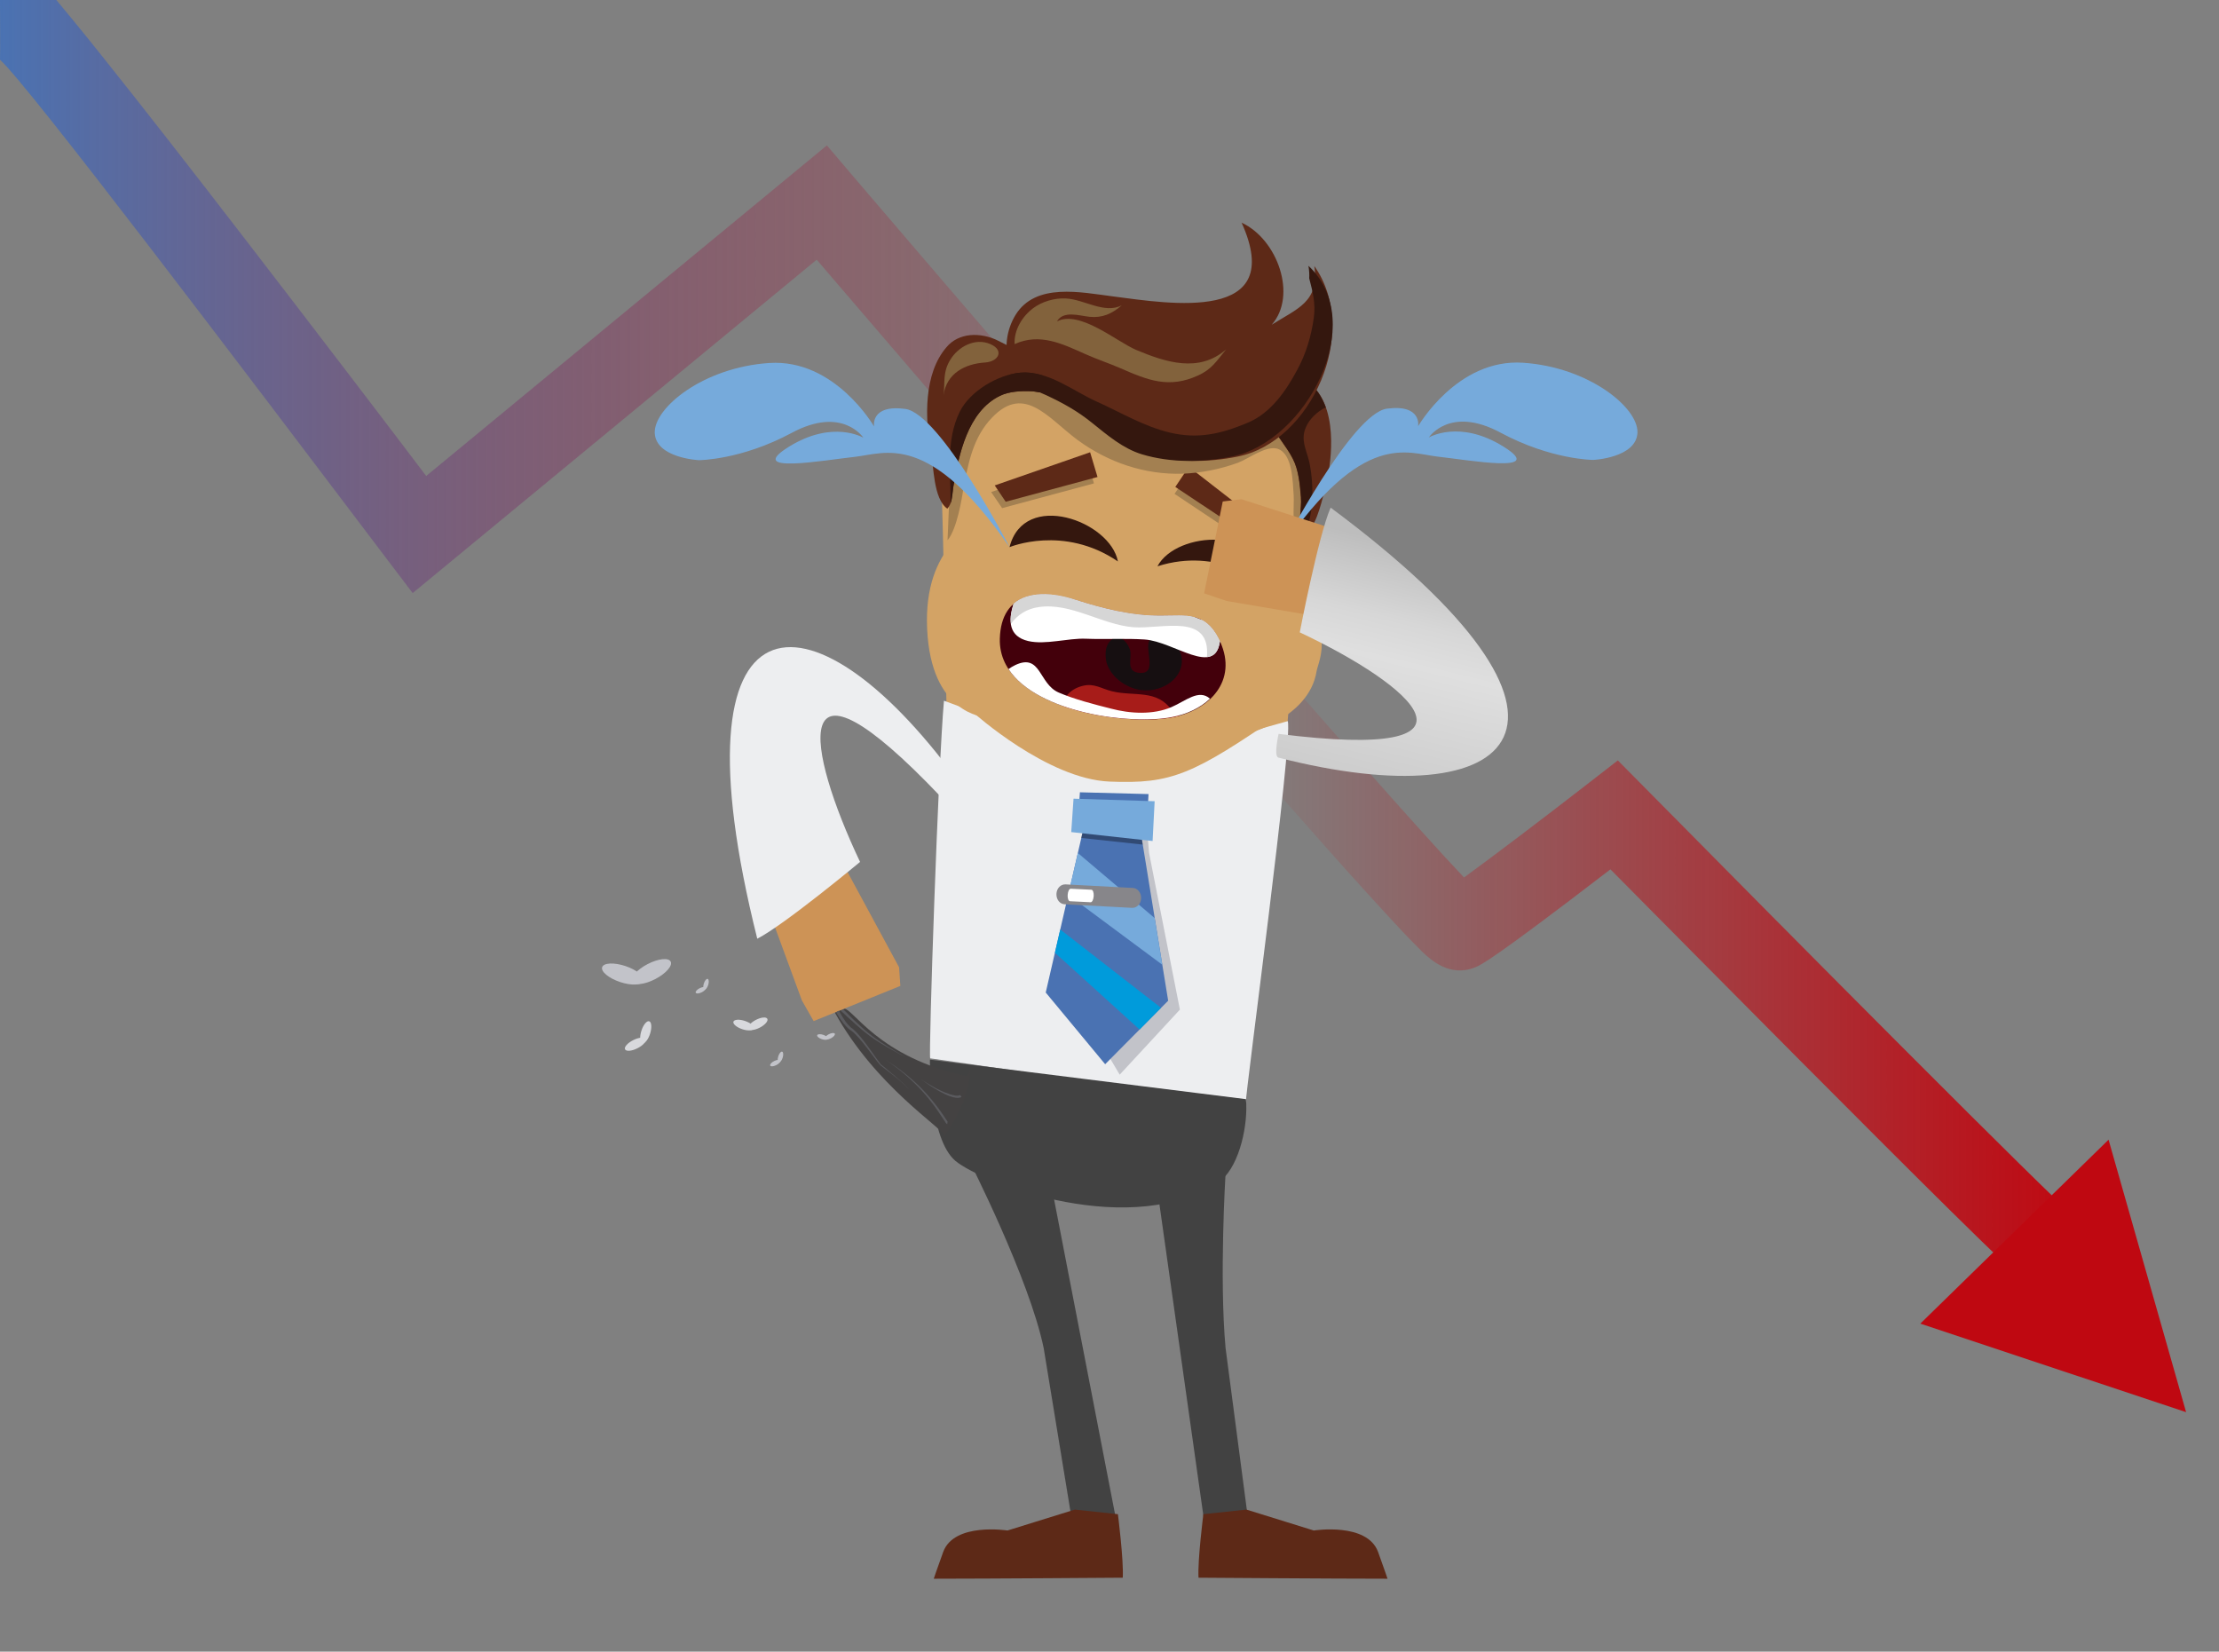 <?xml version="1.0" encoding="utf-8"?>
<!-- Generator: Adobe Illustrator 22.1.0, SVG Export Plug-In . SVG Version: 6.00 Build 0)  -->
<svg version="1.1" id="Capa_2" xmlns="http://www.w3.org/2000/svg" xmlns:xlink="http://www.w3.org/1999/xlink" x="0px" y="0px"
	 viewBox="0 0 870 647.5" style="enable-background:new 0 0 870 647.5;" xml:space="preserve">
<rect x="0" y="0" width="870" height="647.5" fill="#808080" stroke="none"/>
<style type="text/css">
	.st0{fill:url(#SVGID_1_);}
	.st1{fill:#D3A365;}
	.st2{fill:#424242;}
	.st3{fill:#EDEEF0;}
	.st4{fill:#A38051;}
	.st5{fill:#5D2917;}
	.st6{fill:#34170E;}
	.st7{fill:#82623C;}
	.st8{fill:#43000B;}
	.st9{fill:#A71C19;}
	.st10{fill:#160F11;}
	.st11{fill:#FFFFFF;}
	.st12{fill:#D6D6D6;}
	.st13{fill:#C2C3C9;}
	.st14{fill:#4A72B2;}
	.st15{opacity:0.36;fill:#070308;}
	.st16{fill:#76AADB;}
	.st17{fill:#009BDB;}
	.st18{fill:#87868A;}
	.st19{fill:#444242;}
	.st20{fill:#5B5B5F;}
	.st21{fill:#CD9356;}
	.st22{fill:#D8D9DD;}
	.st23{fill:url(#SVGID_2_);}
	.st24{fill:#BF0811;}
</style>
<g>
	<linearGradient id="SVGID_1_" gradientUnits="userSpaceOnUse" x1="0" y1="252.718" x2="812.785" y2="252.718">
		<stop  offset="0" style="stop-color:#4A72B2"/>
		<stop  offset="0.594" style="stop-color:#BF0811;stop-opacity:0"/>
		<stop  offset="1" style="stop-color:#BF0811"/>
	</linearGradient>
	<path class="st0" d="M803.5,505.4c-6.9,0-10.3-3.2-19.2-11.7c-4.7-4.5-11.4-11-19.9-19.4c-14.3-14.1-34-33.8-58.6-58.5
		c-29.6-29.8-59.4-59.8-74.4-75c-46.6,35.8-50.8,37.5-53,38.4c-10.1,4.1-17.6-3.1-20.8-6.1c-2.2-2.2-5.2-5.2-9.1-9.4
		c-6.9-7.4-16.8-18.2-29.3-32.3c-21-23.6-49.9-56.7-85.9-98.2c-46.5-53.6-93-108-113.1-131.4L161.8,232.5l-10.1-13.3
		C95.4,144.8,11.2,33.5,0,23.4C0.1,23.5,0,0,0,0h22.1c0,0,10.5,12.6,18.8,23.1c14,17.5,33,41.8,56.4,72.2
		c27.8,36.1,55.5,72.4,69.8,91.3L324.2,57l10.2,12c79.8,93.4,206.1,239.8,239.6,275c11.4-8.3,31.2-23.3,49.1-37.2l11.2-8.7l10,10.1
		c60.5,61.3,159.8,161.2,168.5,168.2c-0.4-0.3-3.9-3-9.3-3V505.4z M565.2,350.1L565.2,350.1L565.2,350.1z"/>
</g>
<path class="st1" d="M367.9,165.4c1.4,0.5,3.6,134.1,3.6,134.1s56.3,26.8,117.7,4.3l15.6-20.5l8.3-102.7c0,0,3.2-26.5-26.2-25.1
	c-29.4,1.4-85.3-14.3-89.2-13.1S367.9,165.4,367.9,165.4z"/>
<path class="st2" d="M412.4,465.7l25.1,129.6l-17.5-0.9l-10.8-65.9c-5.6-27.2-29.4-73.9-29.4-73.9L412.4,465.7z"/>
<path class="st2" d="M453.9,467.3l18.8,133.2l16.5-5.9l-8.7-66.2c-2.5-27.6,0-68.3,0-68.3L453.9,467.3z"/>
<path class="st3" d="M370.1,274.7c-2.2,24-6.1,139.1-5.4,140.2l123.7,17.8c-0.1-4.7,18.6-142.2,16.5-150l-64.5,18L370.1,274.7z"/>
<polygon class="st4" points="392.9,199.2 428.9,189.5 426.1,179.8 388.6,192.9 "/>
<polygon class="st5" points="394.3,196.7 430.3,187 427.4,177.3 390,190.3 "/>
<polygon class="st4" points="489.7,213.1 460.5,193.6 465.8,185.8 495.3,208.7 "/>
<polygon class="st5" points="490,210.3 460.8,190.9 466.1,183 495.6,205.9 "/>
<path class="st2" d="M364.6,415.4c0,0-0.4,30.9,10,39.7c10.4,8.7,69.9,31.7,104.3,7.5c7.3-6.3,10.5-22.1,9.6-31.7L364.6,415.4z"/>
<path class="st5" d="M421.4,591.8L395,600c0,0-20.9-3.3-25.2,8.4c-2.8,7.7-3.7,10.5-3.7,10.5c20.7,0,74.1-0.4,74.1-0.4
	c0.4-6.8-1.9-24.9-1.9-24.9L421.4,591.8z"/>
<path class="st5" d="M488.7,591.8l26.4,8.2c0,0,20.9-3.3,25.2,8.4c2.8,7.7,3.7,10.5,3.7,10.5c-20.7,0-74.1-0.4-74.1-0.4
	c-0.4-6.8,1.9-24.9,1.9-24.9L488.7,591.8z"/>
<path class="st4" d="M511.3,183.5c-0.1-11.8-0.8-21.2-2.3-27.1c-7.3-0.3-14.7-0.6-22-0.9c-1.2,0-2.5-0.1-3.7-0.1
	c-24.5-1-48.9-2-73.4-3c-2.3-0.1-4.7-0.2-7-0.3c-8.8-0.4-17.6-0.7-26.3-1.1c-1.2,5.5-2.2,13.9-3.1,24.6c-0.8,10.3-1.5,22.6-2,36.2
	c3.8-4.5,5.7-17,6.1-19.5c1.8-9.6,3.5-19.4,10-27.1c13.4-15.7,22.9-1.6,34.9,7.3c12,8.8,26.4,13.7,41.3,13.2
	c7.4-0.3,14.7-1.8,21.6-4.3c4-1.5,10.9-6.8,15.4-5.5c6.1,1.9,6,13.2,6.4,18.2c0.3,3.4-1.1,16.1,2.3,18.3c0.3,0.2,0.6,0.3,0.9,0.4
	C511.1,201.9,511.4,192.1,511.3,183.5z"/>
<path class="st5" d="M521.9,172.6c0.1,7-1,14-2.8,20.7c-1.2,4.4-3.5,14.5-8.1,16.6c-2.5-4.4-0.6-10.2-1-15
	c-0.4-4.9-0.8-10.6-3.2-15.1c-4.8-9.3-14.2-16.1-10.2-27.4c2.9-8.3,11.9-6.6,17.6-1.6C520.1,156.2,521.8,165,521.9,172.6z"/>
<path class="st6" d="M519.8,159.7c-1.2-3.3-3-6.4-5.6-8.8c-1.5-1.4-3.3-2.5-5.2-3.3c-5.7,3.4-10,10.1-11.8,16.7
	c2.3,5.3,6.8,9.9,9.7,15.5c2.3,4.5,2.8,10.2,3.2,15.1c0.4,4.7-1.4,10.3,0.8,14.7c5-7.4,3.9-22.4,2.3-29c-1.2-4.7-3.3-8.3-1.2-13.1
	C513.2,164.5,516.5,161.2,519.8,159.7z"/>
<path class="st5" d="M398.2,123.4c-3.6,5.8-4.8,13.7-2.1,20.1c2.8,6.8,10,8.4,16.1,11.3c6.7,3.1,12.5,6.3,18.3,11
	c6,4.8,12,10,19.5,12.3c11.3,3.4,23.7,3.2,35.2,0.9c29-5.7,48.3-49,30.1-74.7c2.1,14.1-6.8,16.7-16.7,23c10.1-11.4,2.3-33.5-11.8-40
	c17.8,39.5-28.1,31.8-50.4,28.9C423.8,114.6,406.1,110.7,398.2,123.4z"/>
<path class="st5" d="M380.2,131.4c3.8-0.4,7.9,0.5,11.2,2.2c4.1,2.1,8.4,4,11.9,7c2.3,2,7.6,8.2,6.7,11.6c-0.7,2.6-3.1,1.3-5.4,1.2
	c-4.2-0.2-9,0-12.6,1.8c-12.7,6.2-16.1,23.1-18.2,35.5c-0.5,2.8-0.3,6.6-2.4,8.7c-5.5-3.9-5.3-16.6-6.4-22.6
	c-2.4-12.7-2.9-30.3,6.1-40.7C373.5,133.2,376.8,131.8,380.2,131.4z"/>
<path class="st6" d="M513,104.2c0.3,1.8,0.4,3.4,0.3,4.9c1.3,5,2.6,9.9,1.8,15.5c-1,7.1-3,14-6.5,20.4c-4.4,8.3-10.5,17.1-19.6,20.8
	c-10.3,4.3-19.2,6.4-30.3,3.8c-10.4-2.5-19-7.8-28.8-12.2c-9.5-4.3-18.8-12.1-29.8-11.3c-1.4,0.1-2.9,0.4-4.3,0.8
	c3.4,4.1,9.1,5.6,14.1,7.9c6.7,3.1,12.5,6.3,18.3,11c6,4.8,12,10,19.5,12.3c11.3,3.4,23.7,3.2,35.2,0.9
	C512,173.2,536.8,126.5,513,104.2z"/>
<path class="st6" d="M400.1,146.1c-8.7,0.7-19.8,7.2-23.8,15.3c-5.6,11.4-3.5,23.8-3.6,35.9c0.7-2,0.8-4.6,1.1-6.6
	c2.1-12.4,5.6-29.3,18.2-35.5c3.7-1.8,8.5-2,12.6-1.8c2.3,0.1,4.7,1.4,5.4-1.2c0.4-1.4-0.3-3.3-1.4-5.1
	C405.9,146.3,403.1,145.8,400.1,146.1z"/>
<path class="st7" d="M386.3,142.1c5.3-0.4,7.5-4.8,2-7.2c-6-2.6-12.6,1-15.7,6.1c-3.1,5-2,8.9-2.7,14
	C371.1,146.3,378.4,142.6,386.3,142.1z"/>
<path class="st7" d="M469.7,147.2c-11.3,5.2-19.6,1.9-30.3-2.8c-4.6-2-9.2-3.5-13.9-5.6c-9-4-17.8-8.4-27.7-3.9
	c-0.3-5.5,3-10.9,7.3-14.1c3.5-2.6,8.3-4,12.7-3.8c7.2,0.3,15.2,6.2,22,2.7c-3.8,3.3-7.6,5-12.6,4.5c-3.9-0.4-10.3-2.6-12.8,1.8
	c8.9-4.6,23.5,8,31.1,11.2c11.5,4.8,24.5,9.1,35.2-0.2C477,141.5,475.1,144.8,469.7,147.2z"/>
<path class="st6" d="M395.8,214.5c5.7-22.5,39.5-10.3,42.5,5.6C417,205.6,395.8,214.5,395.8,214.5z"/>
<path class="st6" d="M495.3,228.8c1-22.7-34.1-20.8-41.5-6.8C477.9,214.3,495.3,228.8,495.3,228.8z"/>
<g>
	<path class="st8" d="M459.7,281.2c-19.2,3.7-68.4-3.7-67.7-30.8c0.5-18.4,15.7-19.7,29.4-15.3c10.9,3.5,22.3,6.4,33.9,6.3
		c10.9,0,17.6-1.5,23.1,10.2C485.3,266.8,474.3,278.4,459.7,281.2z"/>
	<path class="st9" d="M424.4,268.9c4.6-1.2,7.4,1.1,11.6,2.1c8.4,2.1,17.8-0.9,23.4,7.5l3,2.1c-0.9,0.2-1.8,0.4-2.7,0.6
		c-10,1.9-28,0.8-43-4.4C416.9,273.1,420,270,424.4,268.9z"/>
	<path class="st10" d="M435.4,263.1c-0.9-1.4-1.6-2.9-1.8-4.6c-1.3-8.9,6.5-11.8,9.4-3.9c1.1,3.1-2.1,8.9,4,9.2
		c7.3,0.4,1-10.4,4.1-13.3c4.4-4.1,11.3,2.2,12.1,6.7c1.5,8.6-7.5,14.1-15.1,13.4C443.5,270.3,438.2,267.4,435.4,263.1z"/>
	<path class="st11" d="M397.4,236.7c5.7-4.9,15.2-4.5,24-1.6c10.9,3.5,22.3,6.4,33.9,6.3c5.1,0,9.2-0.4,12.8,0.5l3.4,1.3
		c2.5,1.4,4.8,3.9,6.8,8.2c-1.9,14.1-18,0.1-29.5-0.7c-7.6-0.5-15.4,0-23-0.3c-7.1-0.3-15.9,2.5-22.7,0.9
		C395.5,249.5,395.2,243.4,397.4,236.7z"/>
	<path class="st11" d="M395.4,262.3c0.8-0.6,1.7-1.1,2.7-1.6c10.1-4.7,9.1,7.4,17,10.8c6,2.6,14.1,4.7,20.5,6.3
		c7.5,2,16.5,2.5,23.7-0.6c5.6-2.4,10.7-7.2,15.1-3.3c-3.8,3.6-9,6.1-14.9,7.2C443.6,284.3,406.8,279.6,395.4,262.3z"/>
	<path class="st12" d="M397.4,236.7c5.7-4.9,15.2-4.5,24-1.6c10.9,3.5,22.3,6.4,33.9,6.3c5.1,0,9.2-0.4,12.8,0.5l3.4,1.3
		c2.5,1.4,4.8,3.9,6.8,8.2c-0.6,4.3-2.4,5.9-5.1,6.2c1.5-17.5-17.6-10.9-28.8-11.7c-12.4-1-24.6-9.8-37.2-7.9
		c-4.8,0.7-8.3,3.1-10.8,6.5C396,242.1,396.5,239.5,397.4,236.7z"/>
</g>
<polygon class="st13" points="430.7,407.3 439,421.3 462.6,395.8 450.5,334.3 449.1,317.4 "/>
<polygon class="st14" points="424.8,324.8 410,389.1 433.3,417.2 458,392.3 447.1,325.3 "/>
<polygon class="st14" points="423.4,310.6 422.4,325 449.4,328.4 450.3,311.3 "/>
<polygon class="st15" points="448,331.1 447.1,325.3 424.8,324.8 423.9,328.5 "/>
<polygon class="st16" points="420.9,313.1 420,326.2 451.9,329.7 452.7,314.1 "/>
<polygon class="st16" points="452.7,359.9 422.6,334.4 418.8,350.8 455.7,378.2 "/>
<polygon class="st17" points="415.7,364.4 413.6,373.5 446.8,403.6 455.2,395.1 "/>
<path class="st18" d="M447.4,352.2c-0.1,2.2-1.7,3.8-3.6,3.7l-26.4-1.4c-1.9-0.1-3.3-1.9-3.2-4.1l0,0c0.1-2.2,1.7-3.8,3.6-3.7
	l26.4,1.4C446,348.2,447.5,350,447.4,352.2L447.4,352.2z"/>
<path class="st11" d="M428.8,351.3c-0.1,1.4-0.6,2.4-1.2,2.4l-8.1-0.4c-0.6,0-1-1.2-0.9-2.5l0,0c0.1-1.4,0.6-2.4,1.2-2.4l8.1,0.4
	C428.5,348.8,428.9,350,428.8,351.3L428.8,351.3z"/>
<path class="st19" d="M380.3,419.3c0,0,0.9,11.4-11,27.4"/>
<path class="st19" d="M370.2,445.1c-0.8-3-26.9-19.2-42.9-48.2c0,0,0.2-0.1,3.4-1.4c3.2-1.3,13.2,19.3,49.1,26.5L370.2,445.1z"/>
<g>
	<path class="st20" d="M330.3,395.4c1,0.9,1.9,1.8,2.8,2.8c0.9,0.9,1.8,1.8,2.8,2.7c1.9,1.8,3.8,3.5,5.9,5.1c2,1.6,4.2,3,6.4,4.4
		c2.2,1.4,4.5,2.7,6.7,3.9c-2.3-1.1-4.6-2.4-6.9-3.7c-2.3-1.3-4.5-2.7-6.6-4.2c-2.1-1.5-4.1-3.2-6.1-5c-1-0.9-1.9-1.8-2.9-2.6
		c-0.9-0.9-1.9-1.8-2.8-2.6L330.3,395.4z"/>
</g>
<polygon class="st21" points="301.6,357.4 314.4,392.2 319,400.3 353,386.5 352.5,379.2 331.5,340.4 "/>
<g>
	<path class="st3" d="M374.9,305.2c-57.1-77.6-112.7-75.8-78,62.8c10.6-5.4,40.3-30.1,40.3-30.1c-21-44.3-29.2-89.5,31.6-25.6
		C368.9,312.4,376.1,306.8,374.9,305.2z"/>
</g>
<g>
	<path class="st20" d="M377,430c-0.2,0.1-0.3,0.2-0.4,0.2c-0.1,0-0.2,0.1-0.3,0.1c-0.2,0.1-0.4,0-0.6,0.1c-0.4,0-0.8,0-1.2-0.1
		c-0.8-0.1-1.5-0.4-2.2-0.6c-1.4-0.5-2.7-1.2-4-1.9c-1.3-0.7-2.5-1.5-3.8-2.3c-1.2-0.8-2.4-1.7-3.6-2.5c1.2,0.8,2.5,1.6,3.7,2.3
		c1.3,0.7,2.5,1.5,3.9,2.1c1.3,0.6,2.7,1.2,4,1.6c0.7,0.2,1.4,0.4,2.1,0.5c0.3,0,0.7,0.1,1,0c0.2,0,0.3,0,0.5-0.1
		c0.1,0,0.3-0.1,0.3-0.1L377,430z"/>
</g>
<g>
	<path class="st20" d="M371.4,440.7c-0.1,0-0.3-0.2-0.3-0.2l-0.1-0.1l-0.2-0.2l-0.3-0.5l-0.6-0.9l-1.2-1.8c-0.8-1.2-1.6-2.4-2.5-3.6
		c-1.7-2.3-3.6-4.6-5.6-6.7c-4-4.2-8.5-8-13.4-11.2c5,3.1,9.6,6.7,13.7,10.8c2.1,2.1,4,4.3,5.8,6.6c0.9,1.2,1.8,2.3,2.6,3.5l1.2,1.8
		l0.6,0.9l0.3,0.4l0.1,0.2l0.1,0.1c0.1,0.1-0.1-0.1-0.1,0L371.4,440.7z"/>
</g>
<g>
	<path class="st20" d="M328.9,396.2c0.8,1.5,1.7,3,2.7,4.4c0.5,0.7,1.1,1.3,1.7,1.9c0.3,0.3,0.6,0.6,1,0.8c0.3,0.3,0.7,0.6,1,0.9
		c2.5,2.5,4.5,5.4,6.6,8.3c1,1.4,2,2.9,3.1,4.3c0.1,0.2,0.3,0.4,0.4,0.5c0.1,0.1,0.3,0.3,0.5,0.4l1,0.8l2,1.7c1.4,1.1,2.7,2.3,4,3.4
		c1.3,1.2,2.6,2.3,3.8,3.7c-1.2-1.3-2.5-2.4-3.8-3.6c-1.3-1.1-2.7-2.2-4.1-3.3l-2.1-1.6l-1-0.8c-0.2-0.1-0.3-0.2-0.5-0.4
		c-0.2-0.2-0.3-0.4-0.5-0.5c-1.1-1.4-2.1-2.8-3.2-4.2c-2.1-2.8-4.2-5.6-6.7-8c-0.3-0.3-0.6-0.5-1-0.8c-0.4-0.3-0.7-0.5-1.1-0.8
		c-0.7-0.6-1.3-1.3-1.9-2c-1.1-1.4-2.1-2.9-3-4.5L328.9,396.2z"/>
</g>
<ellipse transform="matrix(0.317 -0.949 0.949 0.317 -182.207 550.896)" class="st22" cx="291.3" cy="401.9" rx="1.7" ry="4.2"/>
<ellipse transform="matrix(0.887 -0.462 0.462 0.887 -151.807 182.424)" class="st22" cx="297" cy="401.5" rx="4.2" ry="1.7"/>
<ellipse transform="matrix(0.317 -0.949 0.949 0.317 -165.512 583.408)" class="st13" cx="322.2" cy="406.6" rx="0.9" ry="2.2"/>
<ellipse transform="matrix(0.887 -0.462 0.462 0.887 -150.86 196.02)" class="st13" cx="325.2" cy="406.4" rx="2.2" ry="0.9"/>
<ellipse transform="matrix(0.894 -0.447 0.447 0.894 -154.321 179.892)" class="st13" cx="304.1" cy="417" rx="2.2" ry="0.9"/>
<ellipse transform="matrix(0.3 -0.954 0.954 0.3 -181.457 581.989)" class="st13" cx="306.1" cy="414.7" rx="2.2" ry="0.9"/>
<ellipse transform="matrix(0.317 -0.949 0.949 0.317 -195.585 492.246)" class="st13" cx="243.9" cy="381.9" rx="3.3" ry="8.5"/>
<ellipse transform="matrix(0.887 -0.462 0.462 0.887 -147.064 160.888)" class="st13" cx="255.3" cy="381" rx="8.5" ry="3.3"/>
<ellipse transform="matrix(0.894 -0.447 0.447 0.894 -156.79 154.569)" class="st22" cx="249.2" cy="409.6" rx="4.5" ry="1.8"/>
<ellipse transform="matrix(0.3 -0.954 0.954 0.3 -209.154 524.716)" class="st22" cx="253.2" cy="405" rx="4.5" ry="1.8"/>
<path class="st1" d="M386.8,281.4c-1.4-0.5-21.8-1.6-23.3-34.9s19.2-39.8,23.3-47.4S386.8,281.4,386.8,281.4z"/>
<path class="st1" d="M487.5,288.1c0,0,25.7-6,28.7-25c0.6-3.8,9.3-19.9-14.9-30.1L487.5,288.1z"/>
<path class="st1" d="M381.8,279.5c0,0,28.8,25.9,53.2,26.9c24.4,1,32.6-2.6,67.9-26.9c0,0-55.8,8.8-60.5,8.6
	S381.8,279.5,381.8,279.5z"/>
<path class="st16" d="M395.8,214.5c0,0-27.1-52.4-40.9-54.2c-13.8-1.8-12.2,6.9-12.2,6.9s-15.3-26.6-41.1-24.9s-45.2,17.5-44.9,27.4
	c0.4,9.9,17.3,10.7,17.3,10.7s16.5,0,36.4-10.7c19.9-10.7,28.1,1.9,28.1,1.9s-12-7.2-29.3,3.6c-17.3,10.8,13.9,5.2,25.9,3.9
	S364.2,168.8,395.8,214.5z"/>
<path class="st16" d="M502.9,214.4c0,0,27.1-52.4,40.9-54.2c13.8-1.8,12.2,6.9,12.2,6.9s15.3-26.6,41.1-24.9
	c25.7,1.7,45.2,17.5,44.9,27.4c-0.4,9.9-17.3,10.7-17.3,10.7s-16.5,0-36.4-10.7s-28.1,1.9-28.1,1.9s12-7.2,29.3,3.6
	c17.3,10.8-13.9,5.2-25.9,3.9C551.6,177.6,534.4,168.7,502.9,214.4z"/>
<polygon class="st21" points="517.4,241.8 480.9,235.6 472.1,232.6 479.4,196.6 486.7,195.7 528.6,209.2 "/>
<g>
	
		<linearGradient id="SVGID_2_" gradientUnits="userSpaceOnUse" x1="3166.277" y1="-2086.787" x2="3266.381" y2="-2086.787" gradientTransform="matrix(-0.238 0.971 0.971 0.238 3345.296 -2368.347)">
		<stop  offset="7.692310e-02" style="stop-color:#BDBDBD"/>
		<stop  offset="0.13" style="stop-color:#C2C2C2"/>
		<stop  offset="0.37" style="stop-color:#D7D7D7"/>
		<stop  offset="0.527" style="stop-color:#DFDFDF"/>
		<stop  offset="1" style="stop-color:#CDCDCD"/>
	</linearGradient>
	<path class="st23" d="M501.2,297c93.4,23.9,135.3-12.7,20.5-98c-4.8,10.9-12.1,48.9-12.1,48.9c44.3,20.9,79.3,50.8-8.3,39.8
		C501.3,287.6,499.3,296.5,501.2,297z"/>
</g>
<polygon class="st24" points="826.7,446.8 857.1,553.6 752.9,518.9 "/>
<ellipse transform="matrix(0.894 -0.447 0.447 0.894 -144.625 163.844)" class="st13" cx="274.9" cy="388.4" rx="2.2" ry="0.9"/>
<ellipse transform="matrix(0.3 -0.954 0.954 0.3 -174.604 534.19)" class="st13" cx="276.9" cy="386.1" rx="2.2" ry="0.9"/>
</svg>
